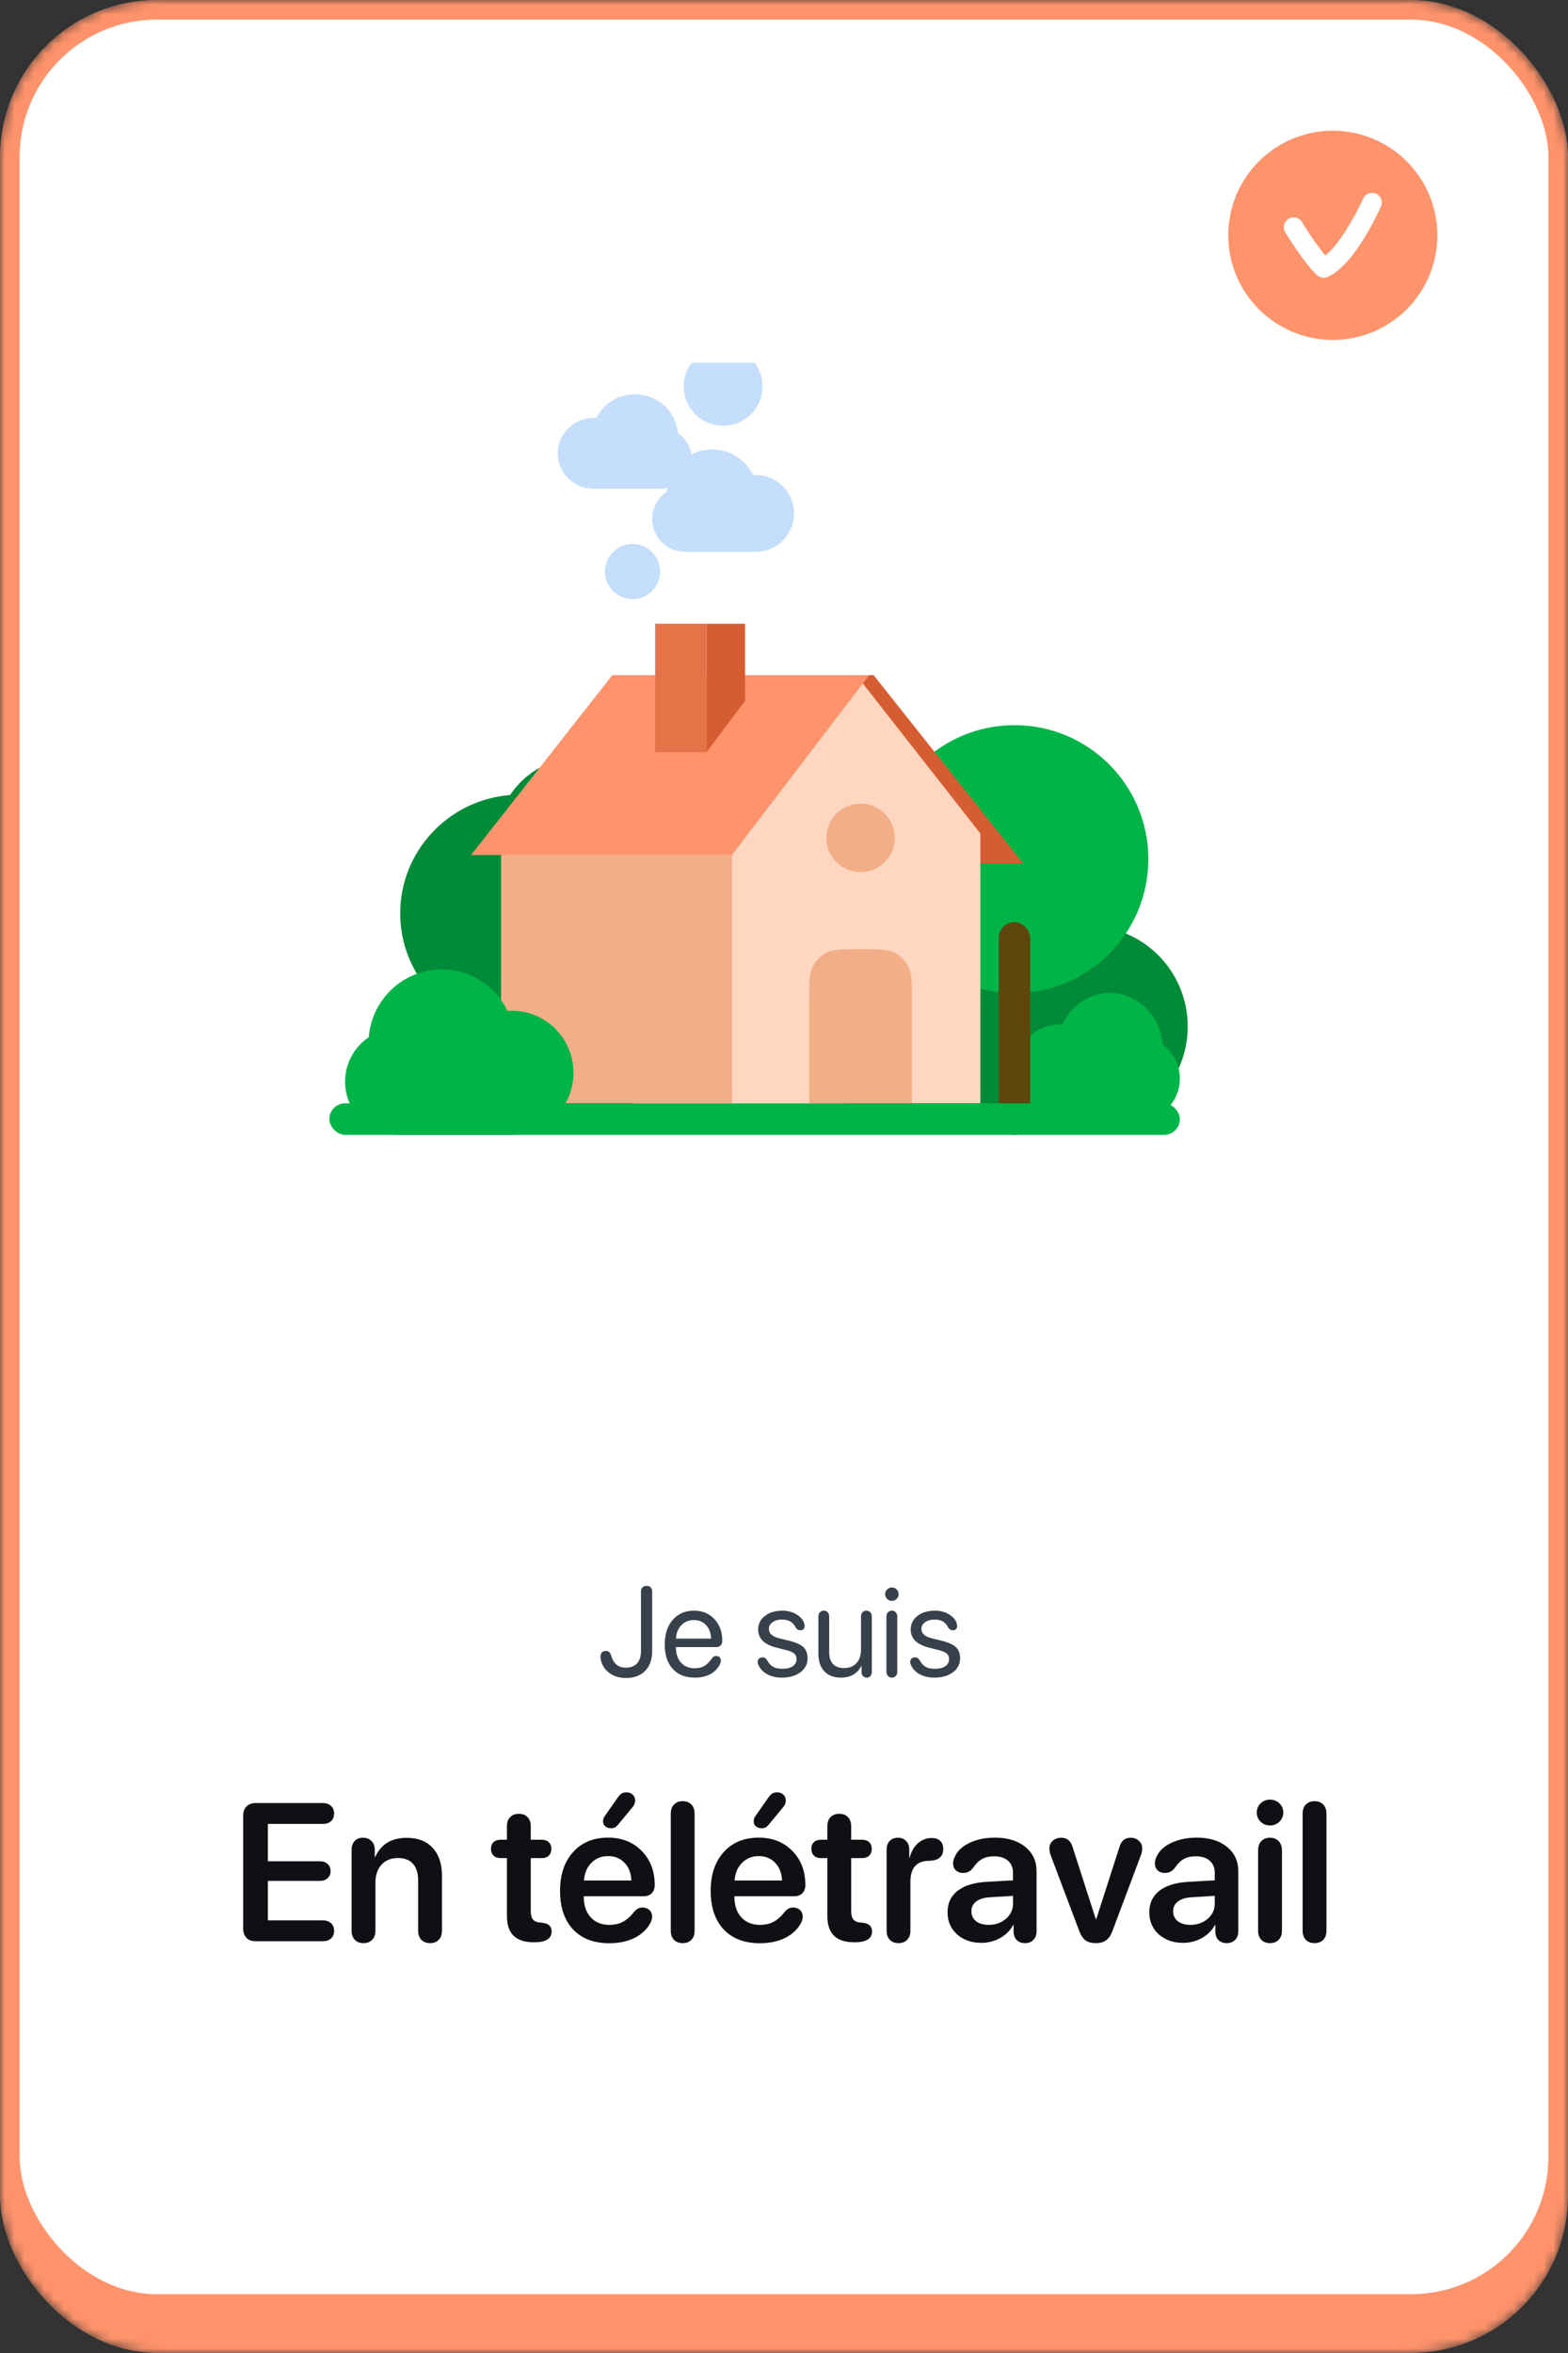 <svg width="160" height="240" viewBox="0 0 160 240" fill="none" xmlns="http://www.w3.org/2000/svg">
<rect x="0" y="0" width="160" height="240" fill="#333333" stroke="none"/>
<g clip-path="url(#clip0_268_425)">
<mask id="mask0_268_425" style="mask-type:alpha" maskUnits="userSpaceOnUse" x="0" y="0" width="160" height="240">
<rect width="160" height="240" rx="16" fill="#FF0000"/>
</mask>
<g mask="url(#mask0_268_425)">
<rect width="160" height="240" rx="16" fill="#FF936B"/>
<rect width="160" height="235" rx="16" fill="white"/>
<rect x="1" y="1" width="158" height="234" rx="15" stroke="#FF936B" stroke-width="2"/>
</g>
<path fill-rule="evenodd" clip-rule="evenodd" d="M136 34.667C141.891 34.667 146.667 29.891 146.667 24C146.667 18.109 141.891 13.333 136 13.333C130.109 13.333 125.333 18.109 125.333 24C125.333 29.891 130.109 34.667 136 34.667ZM132.855 22.654C132.568 22.182 131.953 22.031 131.481 22.318C131.009 22.605 130.859 23.22 131.145 23.692L132 23.173C131.145 23.692 131.145 23.692 131.145 23.692L131.147 23.695L131.152 23.702L131.168 23.73L131.232 23.832C131.286 23.921 131.365 24.047 131.464 24.202C131.66 24.511 131.936 24.936 132.251 25.398C132.862 26.291 133.691 27.424 134.404 28.073C134.7 28.342 135.127 28.409 135.491 28.244C136.305 27.873 137.035 27.185 137.646 26.468C138.271 25.734 138.84 24.887 139.317 24.098C139.796 23.305 140.194 22.552 140.471 21.999C140.61 21.721 140.72 21.492 140.795 21.331C140.833 21.251 140.862 21.188 140.882 21.144L140.905 21.093L140.911 21.078L140.913 21.074L140.914 21.073C140.914 21.073 140.914 21.072 140 20.667L140.914 21.073C141.138 20.568 140.91 19.977 140.406 19.753C139.901 19.529 139.31 19.756 139.086 20.261L139.085 20.263L139.081 20.273L139.062 20.315C139.044 20.352 139.018 20.409 138.984 20.483C138.915 20.63 138.813 20.843 138.683 21.103C138.422 21.625 138.05 22.328 137.606 23.063C137.16 23.801 136.653 24.549 136.123 25.171C135.812 25.537 135.514 25.832 135.239 26.054C134.814 25.557 134.336 24.903 133.902 24.269C133.603 23.83 133.34 23.425 133.152 23.129C133.058 22.981 132.983 22.861 132.932 22.779L132.874 22.684L132.859 22.661L132.856 22.655L132.855 22.654Z" fill="#FF936B"/>
<path d="M63.856 171.152C63.268 171.152 62.752 171.011 62.308 170.727C61.863 170.444 61.556 170.061 61.387 169.578C61.311 169.358 61.273 169.157 61.273 168.975C61.273 168.793 61.319 168.651 61.413 168.55C61.51 168.444 61.643 168.391 61.812 168.391C62.096 168.391 62.284 168.562 62.377 168.905C62.483 169.29 62.663 169.587 62.917 169.794C63.171 169.997 63.482 170.099 63.85 170.099C64.354 170.099 64.739 169.953 65.005 169.661C65.272 169.364 65.405 168.937 65.405 168.378V162.342C65.405 162.16 65.456 162.016 65.558 161.91C65.663 161.804 65.803 161.751 65.977 161.751C66.15 161.751 66.288 161.804 66.389 161.91C66.495 162.016 66.548 162.16 66.548 162.342V168.385C66.548 169.252 66.311 169.931 65.837 170.422C65.363 170.909 64.703 171.152 63.856 171.152ZM70.921 171.114C69.948 171.114 69.189 170.816 68.643 170.219C68.101 169.623 67.83 168.791 67.83 167.725C67.83 166.684 68.101 165.85 68.643 165.224C69.189 164.597 69.916 164.284 70.826 164.284C71.672 164.284 72.362 164.57 72.895 165.141C73.433 165.712 73.702 166.451 73.702 167.356C73.702 167.555 73.647 167.712 73.537 167.826C73.431 167.94 73.283 167.998 73.092 167.998H68.966C68.966 168.666 69.138 169.193 69.481 169.578C69.823 169.963 70.289 170.156 70.877 170.156C71.27 170.156 71.601 170.08 71.867 169.927C72.138 169.771 72.403 169.504 72.661 169.127C72.766 168.979 72.904 168.905 73.073 168.905C73.221 168.905 73.34 168.95 73.429 169.039C73.518 169.127 73.562 169.244 73.562 169.388C73.562 169.472 73.534 169.58 73.48 169.711C73.268 170.16 72.94 170.507 72.496 170.752C72.051 170.994 71.526 171.114 70.921 171.114ZM68.973 167.134H72.559C72.546 166.563 72.379 166.106 72.058 165.763C71.736 165.416 71.319 165.243 70.807 165.243C70.291 165.243 69.863 165.416 69.525 165.763C69.191 166.11 69.007 166.567 68.973 167.134ZM79.776 171.114C79.192 171.114 78.685 170.994 78.253 170.752C77.821 170.507 77.525 170.177 77.364 169.762C77.33 169.678 77.314 169.591 77.314 169.502C77.314 169.358 77.36 169.246 77.453 169.166C77.546 169.085 77.667 169.045 77.815 169.045C78.014 169.045 78.175 169.155 78.297 169.375C78.467 169.675 78.668 169.891 78.9 170.022C79.133 170.149 79.455 170.213 79.865 170.213C80.293 170.213 80.635 170.126 80.894 169.953C81.152 169.775 81.281 169.534 81.281 169.229C81.281 168.988 81.203 168.799 81.046 168.664C80.894 168.524 80.633 168.408 80.265 168.315L79.256 168.061C77.995 167.748 77.364 167.132 77.364 166.214C77.364 165.638 77.595 165.173 78.056 164.817C78.517 164.462 79.12 164.284 79.865 164.284C80.407 164.284 80.891 164.42 81.319 164.69C81.746 164.957 82.002 165.289 82.087 165.687C82.1 165.75 82.106 165.806 82.106 165.852C82.106 165.983 82.066 166.089 81.985 166.169C81.909 166.246 81.805 166.284 81.674 166.284C81.454 166.284 81.291 166.184 81.186 165.985C81.042 165.71 80.86 165.509 80.64 165.382C80.42 165.255 80.14 165.192 79.802 165.192C79.404 165.192 79.08 165.283 78.831 165.465C78.581 165.643 78.456 165.873 78.456 166.157C78.456 166.614 78.816 166.931 79.535 167.109L80.519 167.35C81.209 167.519 81.695 167.739 81.979 168.01C82.263 168.277 82.404 168.653 82.404 169.14C82.404 169.728 82.161 170.204 81.674 170.568C81.192 170.932 80.559 171.114 79.776 171.114ZM85.794 171.114C85.079 171.114 84.518 170.898 84.112 170.467C83.71 170.031 83.509 169.436 83.509 168.683V164.875C83.509 164.701 83.56 164.559 83.661 164.449C83.767 164.339 83.9 164.284 84.061 164.284C84.222 164.284 84.353 164.339 84.455 164.449C84.56 164.559 84.613 164.701 84.613 164.875V168.486C84.613 169.587 85.121 170.137 86.137 170.137C86.67 170.137 87.089 169.97 87.394 169.635C87.703 169.297 87.857 168.844 87.857 168.277V164.875C87.857 164.701 87.908 164.559 88.009 164.449C88.115 164.339 88.248 164.284 88.409 164.284C88.57 164.284 88.701 164.339 88.803 164.449C88.909 164.559 88.961 164.701 88.961 164.875V170.556C88.961 170.716 88.913 170.85 88.815 170.956C88.722 171.061 88.597 171.114 88.441 171.114C88.284 171.114 88.157 171.061 88.06 170.956C87.963 170.85 87.914 170.716 87.914 170.556V169.927H87.889C87.478 170.719 86.78 171.114 85.794 171.114ZM91.005 163.288C90.819 163.288 90.658 163.22 90.523 163.084C90.388 162.949 90.32 162.788 90.32 162.602C90.32 162.412 90.388 162.251 90.523 162.12C90.658 161.984 90.819 161.917 91.005 161.917C91.196 161.917 91.359 161.984 91.494 162.12C91.63 162.251 91.697 162.412 91.697 162.602C91.697 162.788 91.63 162.949 91.494 163.084C91.359 163.22 91.196 163.288 91.005 163.288ZM91.399 170.949C91.297 171.059 91.166 171.114 91.005 171.114C90.845 171.114 90.711 171.059 90.606 170.949C90.504 170.839 90.453 170.697 90.453 170.524V164.875C90.453 164.701 90.504 164.559 90.606 164.449C90.711 164.339 90.845 164.284 91.005 164.284C91.166 164.284 91.297 164.339 91.399 164.449C91.505 164.559 91.558 164.701 91.558 164.875V170.524C91.558 170.697 91.505 170.839 91.399 170.949ZM95.341 171.114C94.757 171.114 94.249 170.994 93.817 170.752C93.386 170.507 93.09 170.177 92.929 169.762C92.895 169.678 92.878 169.591 92.878 169.502C92.878 169.358 92.924 169.246 93.018 169.166C93.111 169.085 93.231 169.045 93.379 169.045C93.578 169.045 93.739 169.155 93.862 169.375C94.031 169.675 94.232 169.891 94.465 170.022C94.698 170.149 95.019 170.213 95.43 170.213C95.857 170.213 96.2 170.126 96.458 169.953C96.716 169.775 96.845 169.534 96.845 169.229C96.845 168.988 96.767 168.799 96.61 168.664C96.458 168.524 96.198 168.408 95.83 168.315L94.82 168.061C93.559 167.748 92.929 167.132 92.929 166.214C92.929 165.638 93.159 165.173 93.621 164.817C94.082 164.462 94.685 164.284 95.43 164.284C95.971 164.284 96.456 164.42 96.883 164.69C97.311 164.957 97.567 165.289 97.651 165.687C97.664 165.75 97.67 165.806 97.67 165.852C97.67 165.983 97.63 166.089 97.55 166.169C97.474 166.246 97.37 166.284 97.239 166.284C97.019 166.284 96.856 166.184 96.75 165.985C96.606 165.71 96.424 165.509 96.204 165.382C95.984 165.255 95.705 165.192 95.366 165.192C94.968 165.192 94.645 165.283 94.395 165.465C94.145 165.643 94.02 165.873 94.02 166.157C94.02 166.614 94.38 166.931 95.1 167.109L96.084 167.35C96.773 167.519 97.26 167.739 97.543 168.01C97.827 168.277 97.969 168.653 97.969 169.14C97.969 169.728 97.725 170.204 97.239 170.568C96.756 170.932 96.124 171.114 95.341 171.114Z" fill="#37414C"/>
<path d="M26.074 198C25.684 198 25.374 197.886 25.146 197.658C24.925 197.424 24.814 197.102 24.814 196.691V185.217C24.814 184.807 24.925 184.488 25.146 184.26C25.374 184.025 25.684 183.908 26.074 183.908H32.94C33.291 183.908 33.571 184.006 33.779 184.201C33.988 184.39 34.092 184.647 34.092 184.973C34.092 185.298 33.988 185.559 33.779 185.754C33.571 185.943 33.291 186.037 32.94 186.037H27.334V189.846H32.647C32.972 189.846 33.232 189.937 33.428 190.119C33.63 190.295 33.73 190.536 33.73 190.842C33.73 191.148 33.63 191.392 33.428 191.574C33.232 191.757 32.972 191.848 32.647 191.848H27.334V195.871H32.94C33.291 195.871 33.571 195.969 33.779 196.164C33.988 196.353 34.092 196.61 34.092 196.936C34.092 197.261 33.988 197.521 33.779 197.717C33.571 197.906 33.291 198 32.94 198H26.074ZM37.969 197.863C37.747 198.085 37.454 198.195 37.09 198.195C36.725 198.195 36.432 198.085 36.211 197.863C35.99 197.635 35.879 197.32 35.879 196.916V188.674C35.879 188.296 35.983 187.997 36.191 187.775C36.4 187.554 36.683 187.443 37.041 187.443C37.399 187.443 37.689 187.557 37.91 187.785C38.132 188.007 38.242 188.303 38.242 188.674V189.396H38.291C38.877 188.101 39.951 187.453 41.514 187.453C42.647 187.453 43.525 187.795 44.15 188.479C44.782 189.162 45.098 190.106 45.098 191.311V196.916C45.098 197.32 44.987 197.635 44.766 197.863C44.544 198.085 44.251 198.195 43.887 198.195C43.522 198.195 43.226 198.085 42.998 197.863C42.777 197.635 42.666 197.32 42.666 196.916V191.799C42.666 191.057 42.49 190.49 42.139 190.1C41.794 189.709 41.279 189.514 40.596 189.514C39.899 189.514 39.342 189.742 38.926 190.197C38.516 190.653 38.31 191.255 38.31 192.004V196.916C38.31 197.32 38.197 197.635 37.969 197.863ZM51.728 195.441V189.523H51.074C50.775 189.523 50.537 189.439 50.361 189.27C50.185 189.1 50.098 188.869 50.098 188.576C50.098 188.29 50.182 188.065 50.352 187.902C50.527 187.733 50.768 187.648 51.074 187.648H51.728V186.271C51.728 185.881 51.836 185.572 52.051 185.344C52.272 185.116 52.572 185.002 52.949 185.002C53.32 185.002 53.613 185.116 53.828 185.344C54.05 185.572 54.16 185.881 54.16 186.271V187.648H55.283C55.589 187.648 55.827 187.733 55.996 187.902C56.172 188.065 56.26 188.29 56.26 188.576C56.26 188.869 56.172 189.1 55.996 189.27C55.82 189.439 55.583 189.523 55.283 189.523H54.16V194.914C54.16 195.305 54.235 195.594 54.385 195.783C54.535 195.965 54.785 196.07 55.137 196.096L55.312 196.115C55.964 196.174 56.289 196.473 56.289 197.014C56.289 197.372 56.139 197.645 55.84 197.834C55.54 198.016 55.111 198.107 54.551 198.107H54.453C52.637 198.107 51.728 197.219 51.728 195.441ZM62.344 186.477C62.109 186.477 61.914 186.411 61.758 186.281C61.608 186.145 61.533 185.975 61.533 185.773C61.533 185.578 61.595 185.396 61.719 185.227L62.978 183.43C63.141 183.189 63.288 183.026 63.418 182.941C63.555 182.857 63.721 182.814 63.916 182.814C64.183 182.814 64.398 182.893 64.561 183.049C64.73 183.205 64.814 183.404 64.814 183.645C64.814 183.872 64.73 184.094 64.561 184.309L63.115 186.057C62.985 186.219 62.865 186.33 62.754 186.389C62.65 186.447 62.513 186.477 62.344 186.477ZM62.178 198.205C60.596 198.205 59.362 197.736 58.477 196.799C57.591 195.855 57.148 194.543 57.148 192.863C57.148 191.21 57.591 189.891 58.477 188.908C59.362 187.925 60.55 187.434 62.041 187.434C63.454 187.434 64.6 187.886 65.478 188.791C66.364 189.689 66.807 190.845 66.807 192.258C66.807 192.622 66.706 192.906 66.504 193.107C66.309 193.309 66.032 193.41 65.674 193.41H59.57V193.488C59.57 194.354 59.805 195.044 60.273 195.559C60.742 196.073 61.37 196.33 62.158 196.33C62.705 196.33 63.174 196.226 63.565 196.018C63.962 195.809 64.356 195.454 64.746 194.953C64.981 194.693 65.254 194.562 65.566 194.562C65.846 194.562 66.078 194.647 66.26 194.816C66.449 194.986 66.543 195.214 66.543 195.5C66.543 195.689 66.488 195.894 66.377 196.115C66.032 196.773 65.492 197.287 64.756 197.658C64.02 198.023 63.161 198.205 62.178 198.205ZM59.59 191.809H64.424C64.398 191.06 64.167 190.458 63.73 190.002C63.294 189.546 62.734 189.318 62.051 189.318C61.367 189.318 60.797 189.549 60.342 190.012C59.886 190.467 59.635 191.066 59.59 191.809ZM70.547 197.863C70.326 198.085 70.033 198.195 69.668 198.195C69.303 198.195 69.007 198.085 68.779 197.863C68.558 197.635 68.447 197.32 68.447 196.916V184.992C68.447 184.589 68.558 184.276 68.779 184.055C69.007 183.827 69.303 183.713 69.668 183.713C70.033 183.713 70.326 183.827 70.547 184.055C70.768 184.276 70.879 184.589 70.879 184.992V196.916C70.879 197.32 70.768 197.635 70.547 197.863ZM77.715 186.477C77.481 186.477 77.285 186.411 77.129 186.281C76.979 186.145 76.904 185.975 76.904 185.773C76.904 185.578 76.966 185.396 77.09 185.227L78.35 183.43C78.512 183.189 78.659 183.026 78.789 182.941C78.926 182.857 79.092 182.814 79.287 182.814C79.554 182.814 79.769 182.893 79.932 183.049C80.101 183.205 80.186 183.404 80.186 183.645C80.186 183.872 80.101 184.094 79.932 184.309L78.486 186.057C78.356 186.219 78.236 186.33 78.125 186.389C78.021 186.447 77.884 186.477 77.715 186.477ZM77.549 198.205C75.967 198.205 74.733 197.736 73.848 196.799C72.962 195.855 72.519 194.543 72.519 192.863C72.519 191.21 72.962 189.891 73.848 188.908C74.733 187.925 75.921 187.434 77.412 187.434C78.825 187.434 79.971 187.886 80.85 188.791C81.735 189.689 82.178 190.845 82.178 192.258C82.178 192.622 82.077 192.906 81.875 193.107C81.68 193.309 81.403 193.41 81.045 193.41H74.941V193.488C74.941 194.354 75.176 195.044 75.644 195.559C76.113 196.073 76.742 196.33 77.529 196.33C78.076 196.33 78.545 196.226 78.936 196.018C79.333 195.809 79.727 195.454 80.117 194.953C80.352 194.693 80.625 194.562 80.938 194.562C81.217 194.562 81.449 194.647 81.631 194.816C81.82 194.986 81.914 195.214 81.914 195.5C81.914 195.689 81.859 195.894 81.748 196.115C81.403 196.773 80.863 197.287 80.127 197.658C79.391 198.023 78.532 198.205 77.549 198.205ZM74.961 191.809H79.795C79.769 191.06 79.538 190.458 79.102 190.002C78.665 189.546 78.106 189.318 77.422 189.318C76.738 189.318 76.169 189.549 75.713 190.012C75.257 190.467 75.007 191.066 74.961 191.809ZM84.424 195.441V189.523H83.769C83.47 189.523 83.232 189.439 83.057 189.27C82.881 189.1 82.793 188.869 82.793 188.576C82.793 188.29 82.878 188.065 83.047 187.902C83.223 187.733 83.463 187.648 83.769 187.648H84.424V186.271C84.424 185.881 84.531 185.572 84.746 185.344C84.967 185.116 85.267 185.002 85.644 185.002C86.016 185.002 86.309 185.116 86.523 185.344C86.745 185.572 86.856 185.881 86.856 186.271V187.648H87.978C88.284 187.648 88.522 187.733 88.691 187.902C88.867 188.065 88.955 188.29 88.955 188.576C88.955 188.869 88.867 189.1 88.691 189.27C88.516 189.439 88.278 189.523 87.978 189.523H86.856V194.914C86.856 195.305 86.93 195.594 87.08 195.783C87.23 195.965 87.481 196.07 87.832 196.096L88.008 196.115C88.659 196.174 88.984 196.473 88.984 197.014C88.984 197.372 88.835 197.645 88.535 197.834C88.236 198.016 87.806 198.107 87.246 198.107H87.148C85.332 198.107 84.424 197.219 84.424 195.441ZM92.568 197.854C92.347 198.081 92.051 198.195 91.68 198.195C91.309 198.195 91.012 198.081 90.791 197.854C90.576 197.626 90.469 197.313 90.469 196.916V188.674C90.469 188.296 90.573 187.997 90.781 187.775C90.996 187.554 91.279 187.443 91.631 187.443C91.969 187.443 92.246 187.554 92.461 187.775C92.676 187.997 92.783 188.296 92.783 188.674V189.465H92.832C92.975 188.866 93.249 188.384 93.652 188.02C94.062 187.655 94.528 187.473 95.049 187.473C95.426 187.473 95.713 187.561 95.908 187.736C96.136 187.925 96.25 188.218 96.25 188.615C96.25 188.993 96.13 189.279 95.889 189.475C95.654 189.676 95.296 189.784 94.814 189.797C93.538 189.803 92.9 190.516 92.9 191.936V196.916C92.9 197.313 92.79 197.626 92.568 197.854ZM100.146 198.166C99.137 198.166 98.307 197.876 97.656 197.297C97.012 196.717 96.689 195.965 96.689 195.041C96.689 194.123 97.028 193.397 97.705 192.863C98.389 192.329 99.362 192.023 100.625 191.945L103.369 191.789V191.047C103.369 190.507 103.197 190.087 102.852 189.787C102.513 189.488 102.041 189.338 101.436 189.338C100.954 189.338 100.547 189.429 100.215 189.611C99.883 189.794 99.567 190.106 99.268 190.549C99.02 190.874 98.691 191.037 98.281 191.037C97.982 191.037 97.734 190.949 97.539 190.773C97.35 190.591 97.256 190.354 97.256 190.061C97.256 189.852 97.311 189.631 97.422 189.396C97.682 188.798 98.184 188.322 98.926 187.971C99.674 187.613 100.544 187.434 101.533 187.434C102.816 187.434 103.841 187.746 104.609 188.371C105.384 188.996 105.771 189.829 105.771 190.871V196.975C105.771 197.359 105.661 197.658 105.439 197.873C105.225 198.088 104.941 198.195 104.59 198.195C104.251 198.195 103.978 198.098 103.77 197.902C103.561 197.707 103.447 197.43 103.428 197.072V196.35H103.379C103.086 196.903 102.643 197.346 102.051 197.678C101.458 198.003 100.824 198.166 100.146 198.166ZM100.889 196.33C101.579 196.33 102.165 196.125 102.646 195.715C103.128 195.298 103.369 194.781 103.369 194.162V193.371L100.967 193.518C100.381 193.557 99.925 193.703 99.6 193.957C99.281 194.204 99.121 194.533 99.121 194.943C99.121 195.367 99.281 195.705 99.6 195.959C99.925 196.206 100.355 196.33 100.889 196.33ZM111.836 198.195C111.387 198.195 111.029 198.101 110.762 197.912C110.501 197.717 110.29 197.398 110.127 196.955L107.217 189.24C107.126 188.986 107.08 188.755 107.08 188.547C107.08 188.221 107.194 187.958 107.422 187.756C107.65 187.548 107.943 187.443 108.301 187.443C108.887 187.443 109.271 187.766 109.453 188.41L111.816 195.744H111.865L114.229 188.391C114.411 187.759 114.792 187.443 115.371 187.443C115.71 187.443 115.99 187.548 116.211 187.756C116.439 187.964 116.553 188.225 116.553 188.537C116.553 188.758 116.51 188.98 116.426 189.201L113.516 196.955C113.366 197.378 113.154 197.691 112.881 197.893C112.614 198.094 112.266 198.195 111.836 198.195ZM120.732 198.166C119.723 198.166 118.893 197.876 118.242 197.297C117.598 196.717 117.275 195.965 117.275 195.041C117.275 194.123 117.614 193.397 118.291 192.863C118.975 192.329 119.948 192.023 121.211 191.945L123.955 191.789V191.047C123.955 190.507 123.783 190.087 123.438 189.787C123.099 189.488 122.627 189.338 122.021 189.338C121.54 189.338 121.133 189.429 120.801 189.611C120.469 189.794 120.153 190.106 119.854 190.549C119.606 190.874 119.277 191.037 118.867 191.037C118.568 191.037 118.32 190.949 118.125 190.773C117.936 190.591 117.842 190.354 117.842 190.061C117.842 189.852 117.897 189.631 118.008 189.396C118.268 188.798 118.77 188.322 119.512 187.971C120.26 187.613 121.13 187.434 122.119 187.434C123.402 187.434 124.427 187.746 125.195 188.371C125.97 188.996 126.357 189.829 126.357 190.871V196.975C126.357 197.359 126.247 197.658 126.025 197.873C125.811 198.088 125.527 198.195 125.176 198.195C124.837 198.195 124.564 198.098 124.355 197.902C124.147 197.707 124.033 197.43 124.014 197.072V196.35H123.965C123.672 196.903 123.229 197.346 122.637 197.678C122.044 198.003 121.41 198.166 120.732 198.166ZM121.475 196.33C122.165 196.33 122.751 196.125 123.232 195.715C123.714 195.298 123.955 194.781 123.955 194.162V193.371L121.553 193.518C120.967 193.557 120.511 193.703 120.186 193.957C119.867 194.204 119.707 194.533 119.707 194.943C119.707 195.367 119.867 195.705 120.186 195.959C120.511 196.206 120.941 196.33 121.475 196.33ZM130.547 185.812C130.286 186.066 129.967 186.193 129.59 186.193C129.212 186.193 128.893 186.066 128.633 185.812C128.372 185.552 128.242 185.24 128.242 184.875C128.242 184.504 128.372 184.191 128.633 183.938C128.893 183.684 129.212 183.557 129.59 183.557C129.974 183.557 130.296 183.684 130.557 183.938C130.817 184.191 130.947 184.504 130.947 184.875C130.947 185.24 130.814 185.552 130.547 185.812ZM130.479 197.854C130.257 198.081 129.961 198.195 129.59 198.195C129.219 198.195 128.923 198.081 128.701 197.854C128.486 197.626 128.379 197.313 128.379 196.916V188.723C128.379 188.332 128.486 188.023 128.701 187.795C128.923 187.561 129.219 187.443 129.59 187.443C129.961 187.443 130.257 187.561 130.479 187.795C130.7 188.023 130.811 188.335 130.811 188.732V196.916C130.811 197.313 130.7 197.626 130.479 197.854ZM135.02 197.863C134.798 198.085 134.505 198.195 134.141 198.195C133.776 198.195 133.48 198.085 133.252 197.863C133.031 197.635 132.92 197.32 132.92 196.916V184.992C132.92 184.589 133.031 184.276 133.252 184.055C133.48 183.827 133.776 183.713 134.141 183.713C134.505 183.713 134.798 183.827 135.02 184.055C135.241 184.276 135.352 184.589 135.352 184.992V196.916C135.352 197.32 135.241 197.635 135.02 197.863Z" fill="#0F1013"/>
</g>
<g clip-path="url(#clip1_268_425)">
<path d="M92.144 114.946C87.331 114.946 83.429 111.015 83.429 106.165C83.429 103.103 84.984 100.407 87.341 98.835C87.84 92.561 93.052 87.625 99.407 87.625C104.192 87.625 108.328 90.422 110.293 94.482C110.536 94.464 110.781 94.455 111.028 94.455C116.644 94.455 121.196 99.042 121.196 104.701C121.196 110.359 116.644 114.946 111.028 114.946C104.069 114.946 98.545 114.946 92.144 114.946Z" fill="#008B38"/>
<ellipse cx="103.518" cy="87.625" rx="13.661" ry="13.661" fill="#00B448"/>
<path d="M68.161 85.894C68.161 81.081 64.229 77.178 59.379 77.178C56.317 77.178 53.621 78.734 52.05 81.091C45.775 81.59 40.839 86.801 40.839 93.157C40.839 97.942 43.636 102.078 47.696 104.043C47.679 104.286 47.67 104.531 47.67 104.778C47.67 110.394 52.257 114.946 57.915 114.946C63.574 114.946 68.161 110.394 68.161 104.778C68.161 97.819 68.161 92.295 68.161 85.894Z" fill="#008B38"/>
<path d="M116.499 114.143C118.649 114.143 120.393 112.292 120.393 110.01C120.393 108.569 119.698 107.301 118.645 106.561C118.422 103.608 116.093 101.286 113.253 101.286C111.116 101.286 109.268 102.602 108.389 104.512C108.281 104.504 108.172 104.5 108.061 104.5C105.552 104.5 103.518 106.659 103.518 109.321C103.518 111.984 103.518 114.143 103.518 114.143C106.627 114.143 113.639 114.143 116.499 114.143Z" fill="#00B448"/>
<rect x="101.911" y="94.053" width="3.214" height="21.696" rx="1.607" fill="#5E470C"/>
<path d="M104.409 88.079L89.141 68.863H63.357L79.084 88.079H104.409Z" fill="#D65D31"/>
<path d="M74.712 85.022L87.376 68.863L100.042 85.022V112.536H74.712V85.022Z" fill="#FFD7C0"/>
<path d="M51.129 83.476L62.92 68.863H86.503L74.712 83.476V112.536H51.129V83.476Z" fill="#F2AE87"/>
<path d="M48.071 87.206L62.483 68.863H88.687L74.681 87.206H48.071Z" fill="#FF936B"/>
<circle cx="87.813" cy="85.459" r="3.494" fill="#F2AE87"/>
<path d="M82.573 102.054C82.573 100.206 82.573 99.282 82.936 98.578C83.247 97.977 83.736 97.488 84.337 97.177C85.041 96.814 85.965 96.814 87.813 96.814V96.814C89.662 96.814 90.586 96.814 91.29 97.177C91.891 97.488 92.38 97.977 92.69 98.578C93.054 99.282 93.054 100.206 93.054 102.054V112.536H82.573V102.054Z" fill="#F2AE87"/>
<path d="M72.091 63.623H76.022V71.484L72.091 76.724V63.623Z" fill="#D65D31"/>
<rect x="66.85" y="63.623" width="5.241" height="13.102" fill="#E67248"/>
<path d="M69.891 56.286C68.048 56.286 66.554 54.782 66.554 52.928C66.554 51.757 67.149 50.727 68.052 50.126C68.243 47.727 70.239 45.839 72.673 45.839C74.505 45.839 76.09 46.909 76.842 48.461C76.935 48.454 77.029 48.451 77.124 48.451C79.274 48.451 81.018 50.205 81.018 52.368C81.018 54.532 79.274 56.286 77.124 56.286C74.458 56.286 72.343 56.286 69.891 56.286Z" fill="#C4DEFB"/>
<path d="M67.419 49.857C69.16 49.857 70.571 48.469 70.571 46.758C70.571 45.677 70.009 44.726 69.156 44.171C68.976 41.956 67.091 40.214 64.792 40.214C63.061 40.214 61.565 41.202 60.854 42.634C60.767 42.628 60.678 42.625 60.589 42.625C58.557 42.625 56.911 44.244 56.911 46.241C56.911 48.238 58.557 49.857 60.589 49.857C63.106 49.857 65.104 49.857 67.419 49.857Z" fill="#C4DEFB"/>
<ellipse cx="73.786" cy="39.411" rx="4.018" ry="4.018" fill="#C4DEFB"/>
<circle cx="64.545" cy="58.295" r="2.812" fill="#C4DEFB"/>
<rect x="33.607" y="112.536" width="86.786" height="3.214" rx="1.607" fill="#00B448"/>
<path d="M40.592 115.75C37.622 115.75 35.214 113.321 35.214 110.326C35.214 108.435 36.174 106.77 37.629 105.799C37.936 101.923 41.152 98.875 45.074 98.875C48.026 98.875 50.578 100.603 51.791 103.11C51.94 103.099 52.091 103.094 52.244 103.094C55.709 103.094 58.518 105.927 58.518 109.422C58.518 112.917 55.709 115.75 52.244 115.75C47.95 115.75 44.541 115.75 40.592 115.75Z" fill="#00B448"/>
</g>
<defs>
<clipPath id="clip0_268_425">
<rect width="160" height="240" rx="16" fill="white"/>
</clipPath>
<clipPath id="clip1_268_425">
<rect width="90" height="90" fill="white" transform="translate(32 37)"/>
</clipPath>
</defs>
</svg>
